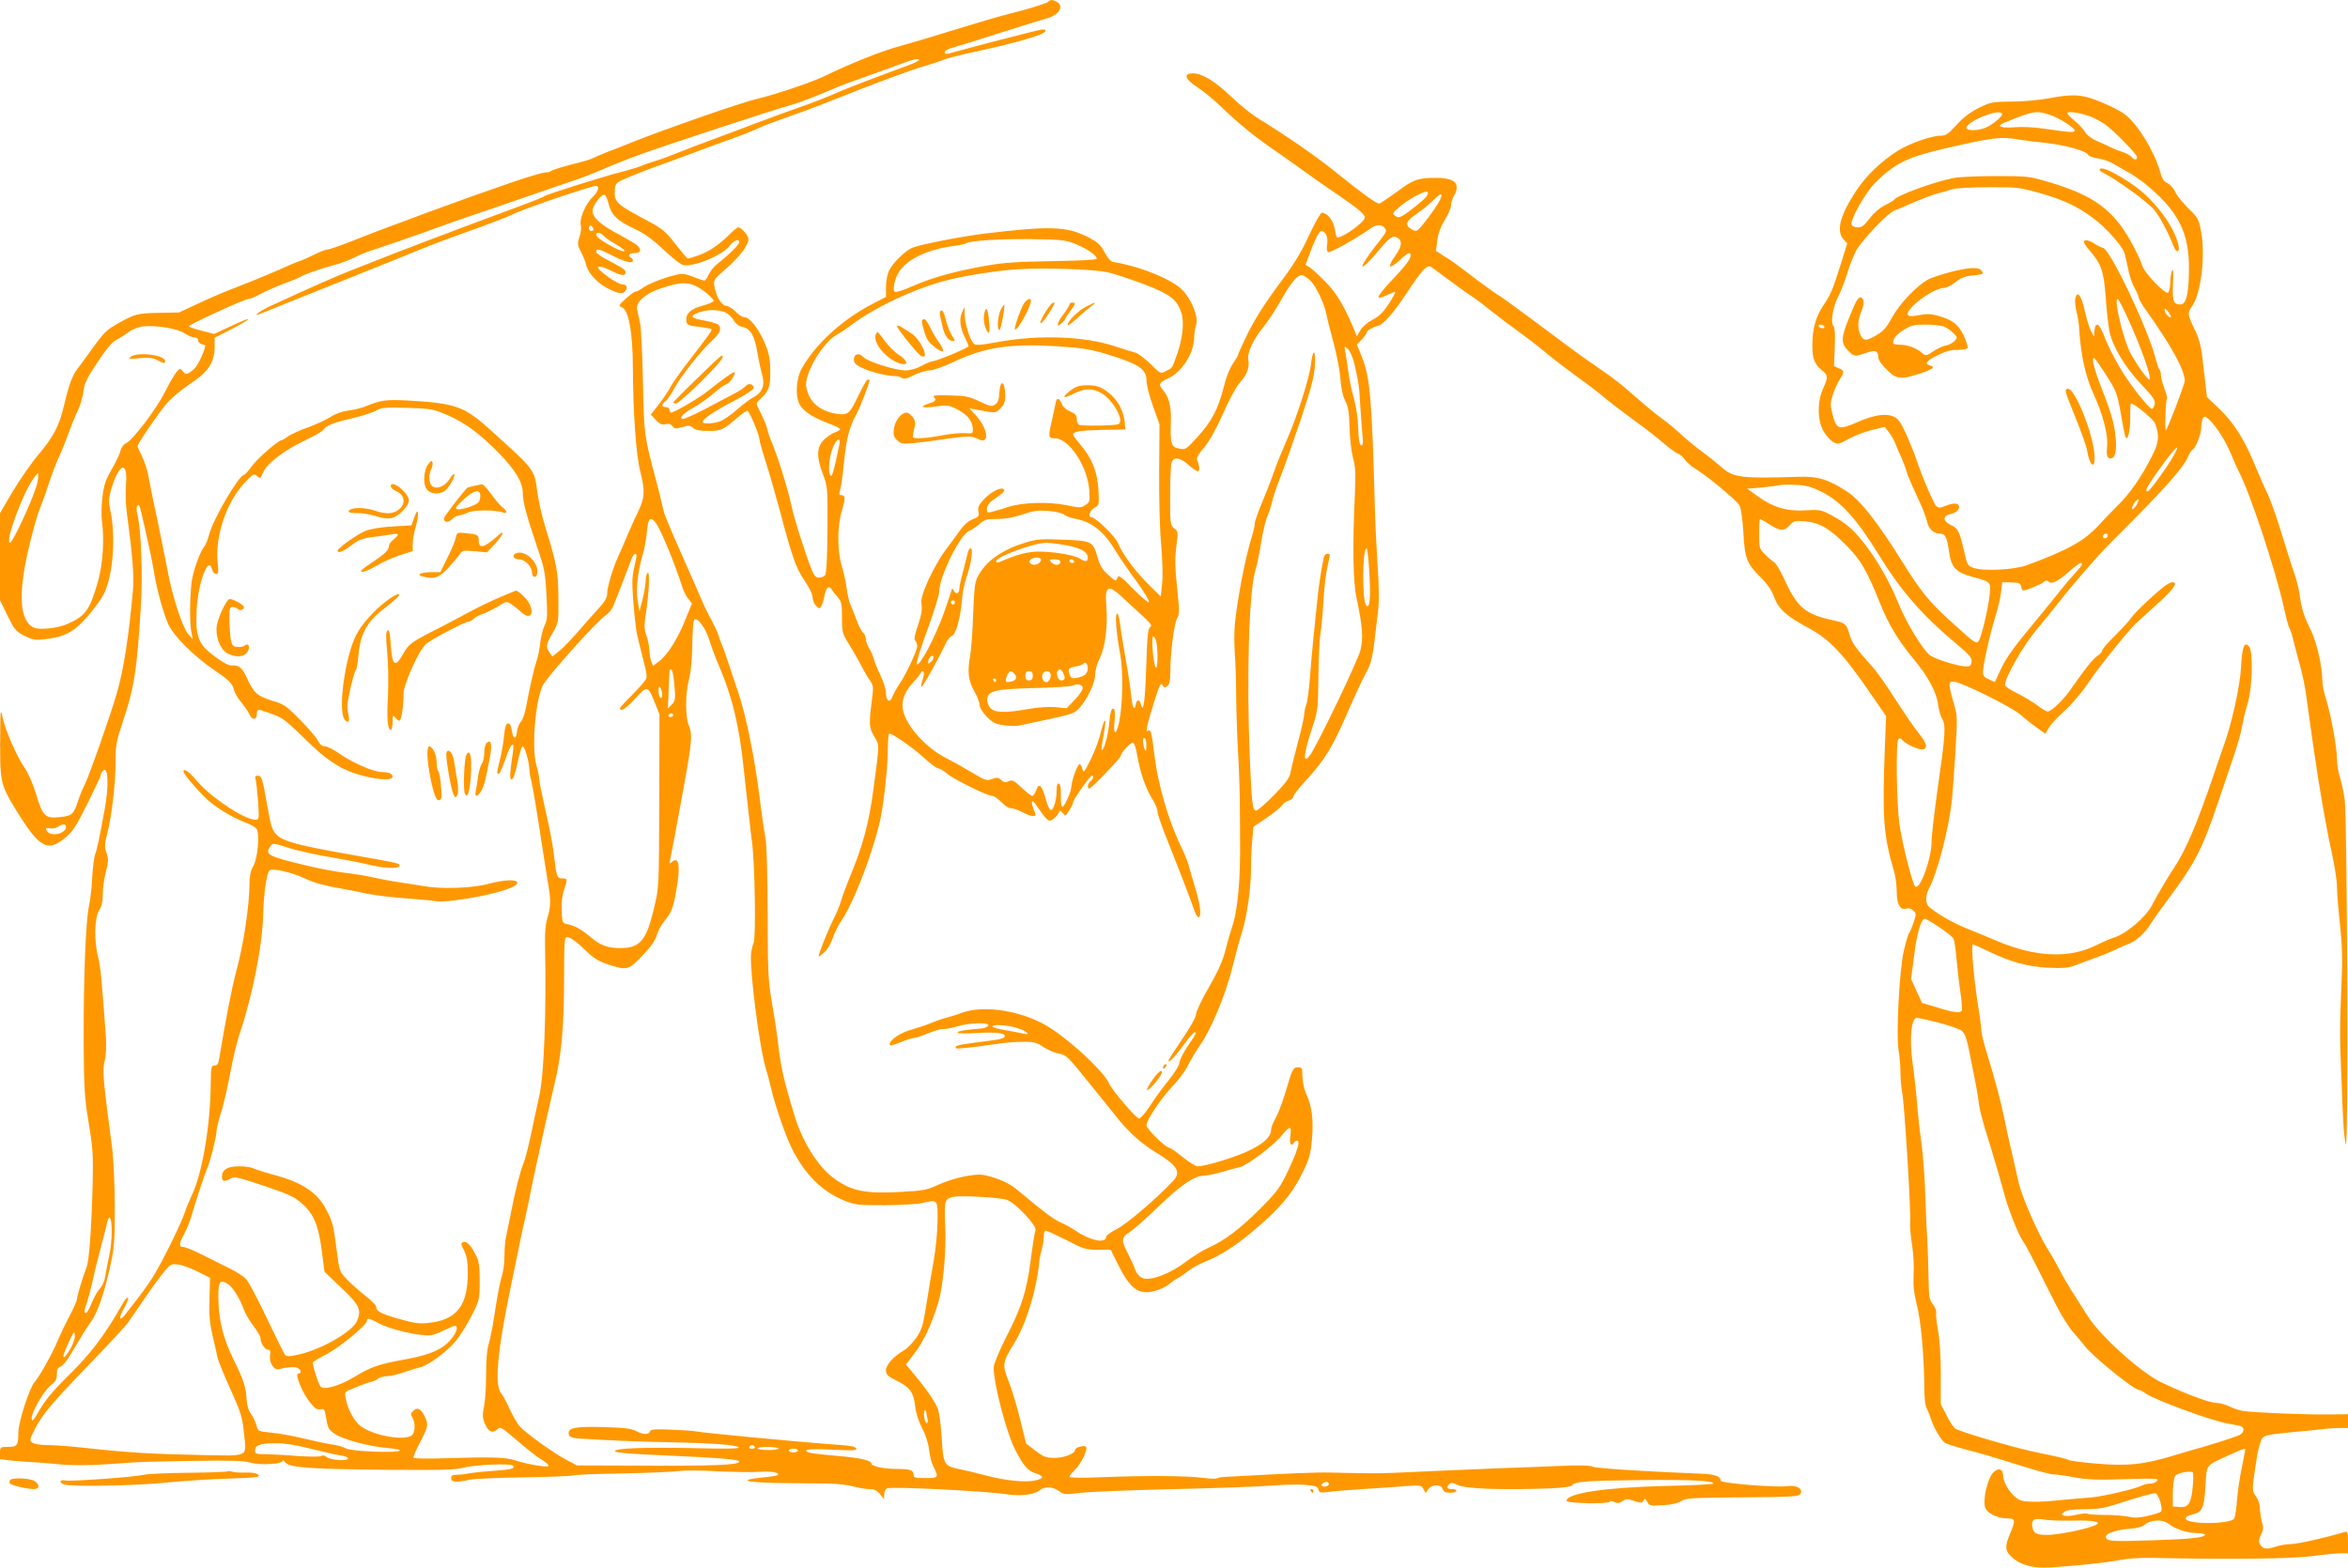 <?xml version="1.0" standalone="no"?>
<!DOCTYPE svg PUBLIC "-//W3C//DTD SVG 20010904//EN"
 "http://www.w3.org/TR/2001/REC-SVG-20010904/DTD/svg10.dtd">
<svg version="1.0" xmlns="http://www.w3.org/2000/svg"
 width="1280pt" height="855pt" viewBox="0 0 1280 855"
 preserveAspectRatio="xMidYMid meet">
<g transform="translate(0,855) scale(0.1,-0.1)"
fill="#ff9800" stroke="none">
<path d="M5714 8540 c-9 -9 -140 -49 -209 -64 -16 -4 -73 -20 -125 -35 -320
-98 -405 -123 -487 -146 -91 -25 -259 -92 -398 -160 -70 -34 -274 -102 -371
-125 -77 -17 -499 -164 -684 -238 -41 -17 -100 -40 -130 -51 -30 -12 -63 -26
-73 -31 -9 -6 -43 -17 -75 -25 -103 -26 -151 -41 -158 -48 -4 -4 -17 -7 -28
-7 -21 0 -141 -37 -296 -93 -47 -16 -128 -45 -180 -64 -52 -19 -138 -50 -190
-69 -52 -20 -135 -51 -185 -69 -49 -18 -142 -54 -205 -79 -63 -25 -123 -46
-133 -46 -10 0 -43 -13 -75 -29 -31 -15 -68 -32 -82 -36 -14 -4 -70 -28 -125
-53 -55 -24 -145 -61 -200 -82 -56 -21 -153 -61 -215 -91 l-115 -53 -110 -2
c-114 -2 -131 -6 -224 -59 -60 -34 -74 -47 -137 -135 -30 -41 -67 -92 -82
-112 -29 -37 -47 -88 -76 -210 -22 -97 -56 -162 -137 -258 -39 -46 -102 -137
-140 -201 l-69 -117 0 -238 0 -237 41 -84 c38 -77 45 -86 92 -110 44 -22 59
-25 108 -19 108 11 162 39 234 122 36 41 77 97 91 125 51 101 67 318 34 464
-9 41 -8 59 9 116 42 135 88 147 78 20 -3 -42 -2 -107 3 -146 32 -240 42 -356
35 -430 -22 -248 -50 -433 -88 -565 -34 -118 -153 -457 -176 -500 -10 -19 -26
-58 -35 -86 -25 -76 -33 -83 -102 -90 -78 -8 -91 4 -128 128 -15 50 -42 112
-59 137 -44 63 -106 203 -122 276 -13 58 -13 53 -14 -131 -1 -213 3 -234 79
-359 133 -218 177 -245 275 -164 42 35 60 63 122 187 40 81 73 152 73 158 0 6
6 17 14 23 26 22 30 -84 7 -210 -31 -170 -42 -221 -53 -249 -5 -14 -12 -68
-15 -120 -2 -52 -10 -124 -18 -160 -18 -86 -30 -399 -29 -745 2 -250 4 -297
27 -435 23 -139 26 -175 22 -340 -6 -234 -19 -418 -33 -450 -18 -45 -52 -156
-52 -172 0 -9 -17 -49 -39 -90 -21 -40 -51 -102 -66 -138 -31 -74 -99 -195
-126 -226 -28 -30 -89 -220 -89 -275 0 -71 -6 -79 -56 -79 -43 0 -44 -1 -44
-34 l0 -33 68 -8 c37 -4 98 -8 136 -10 37 -2 87 -6 110 -9 49 -7 164 -8 261
-1 39 2 104 7 145 10 41 3 193 7 338 9 201 3 273 1 308 -10 51 -15 174 -8 174
10 0 6 7 2 16 -9 21 -28 135 -36 569 -40 289 -2 359 0 404 12 57 16 254 24
267 11 15 -16 -8 -22 -111 -29 -58 -4 -120 -11 -137 -15 -18 -4 -45 -6 -60 -6
-21 0 -28 -4 -28 -19 0 -22 29 -25 99 -8 24 5 157 11 296 13 140 2 258 7 264
10 6 4 126 9 268 11 142 3 283 9 314 13 30 5 125 4 210 -1 85 -4 188 -6 229
-3 67 5 114 -4 99 -18 -3 -3 -41 -9 -84 -13 -138 -14 -92 -27 100 -30 99 -1
218 -2 265 -3 47 -1 107 -8 134 -16 27 -8 66 -14 85 -14 26 0 41 -7 58 -27
l22 -28 1 26 c0 16 7 30 17 33 29 11 542 -15 656 -33 69 -11 150 -1 175 23 25
22 74 20 105 -5 25 -19 32 -20 124 -9 54 6 285 15 513 20 228 5 465 14 525 19
61 5 141 7 179 4 57 -5 70 -9 74 -26 4 -17 11 -18 51 -13 25 4 111 11 191 16
80 5 184 12 231 16 83 6 88 5 99 -16 l12 -22 14 21 c20 28 70 29 79 1 5 -15
15 -20 41 -20 19 0 34 5 34 10 0 6 -11 10 -25 10 -27 0 -32 9 -14 27 9 9 20 8
43 -4 42 -22 244 -29 510 -19 65 3 112 9 116 16 13 21 75 26 367 29 281 3 403
-3 403 -19 0 -4 -118 -10 -262 -13 -330 -8 -538 -40 -538 -81 0 -14 227 -19
235 -5 4 5 14 5 26 -2 16 -8 26 -7 44 5 21 14 28 14 64 1 36 -12 42 -12 50 2
7 14 10 13 21 -7 11 -21 17 -22 85 -18 47 3 84 11 101 23 24 16 59 18 333 20
275 2 306 4 316 19 16 27 -20 49 -70 42 -64 -9 -365 16 -365 30 0 24 -31 35
-107 38 -309 12 -571 29 -590 38 -15 8 -76 9 -185 4 -90 -4 -219 -9 -288 -11
-108 -4 -386 -16 -625 -27 -73 -3 -164 -2 -330 2 -83 2 -204 -3 -585 -24 -14
-1 -29 -4 -35 -7 -5 -4 -39 -3 -75 2 -85 12 -320 13 -547 4 -115 -5 -183 -4
-183 2 0 5 12 20 26 34 34 31 75 112 65 128 -8 13 -61 -1 -61 -17 0 -19 -61
-42 -111 -42 -45 0 -59 5 -104 39 l-51 39 -33 133 c-18 74 -46 167 -63 208
-35 89 -33 103 28 201 67 108 123 287 139 445 2 22 9 56 15 75 5 19 10 50 10
67 0 18 5 33 10 33 6 0 56 -24 113 -52 94 -49 107 -53 172 -53 l70 0 35 -71
c71 -143 115 -177 204 -154 28 7 62 23 76 35 14 12 36 28 50 35 14 7 41 26 60
41 19 15 60 37 90 49 79 31 161 83 259 165 141 118 211 199 266 309 43 86 49
107 57 193 9 106 1 177 -32 250 -11 25 -20 67 -20 94 0 45 -2 49 -24 49 -27 0
-31 -9 -71 -145 -15 -49 -38 -109 -51 -132 -13 -23 -24 -49 -24 -58 0 -41 -31
-73 -108 -113 -70 -37 -247 -92 -294 -92 -10 0 -46 23 -80 50 -34 28 -66 50
-71 50 -21 0 -127 103 -127 124 0 29 80 148 145 216 29 30 65 78 79 107 14 28
45 80 69 115 62 88 141 282 177 429 17 68 39 151 50 184 27 82 50 241 50 350
0 50 3 121 7 158 l6 68 73 50 c40 27 78 58 83 68 6 10 22 22 36 25 14 4 25 13
25 21 0 8 31 48 68 88 106 115 150 188 238 395 26 59 64 141 85 182 41 78 39
71 70 335 8 65 7 138 -1 260 -6 94 -13 235 -15 315 -16 593 -26 713 -71 824
l-27 67 27 28 c14 15 26 32 26 37 0 11 30 29 67 39 24 7 81 71 137 155 101
154 124 178 149 164 6 -4 55 -40 107 -79 52 -39 109 -79 125 -89 17 -11 62
-45 100 -76 39 -31 101 -78 139 -105 38 -27 108 -80 155 -120 47 -39 127 -99
176 -135 50 -35 115 -85 145 -111 30 -25 98 -77 150 -115 52 -37 125 -93 162
-125 36 -31 75 -60 86 -63 11 -4 27 -18 36 -31 9 -14 35 -37 58 -51 78 -49
228 -175 242 -202 7 -15 16 -78 20 -146 7 -140 19 -170 93 -243 36 -35 60 -70
74 -107 25 -68 67 -106 189 -171 116 -62 191 -142 351 -377 l71 -103 -7 -175
c-14 -387 -8 -472 51 -674 8 -27 14 -77 14 -111 0 -67 21 -102 54 -89 10 4 25
-1 36 -11 17 -16 17 -19 3 -63 -9 -26 -20 -52 -25 -59 -6 -7 -19 -52 -30 -100
-24 -108 -42 -454 -28 -541 6 -31 10 -85 10 -118 0 -34 5 -86 10 -115 13 -67
49 -663 43 -704 -2 -16 2 -70 10 -120 8 -49 12 -124 9 -166 -3 -56 1 -98 17
-162 23 -88 40 -281 41 -447 0 -61 5 -105 14 -122 8 -14 19 -43 26 -65 14 -42
50 -102 71 -120 8 -6 61 -23 118 -38 57 -14 180 -50 273 -80 94 -30 184 -55
201 -55 17 0 69 -7 116 -16 69 -13 123 -15 275 -10 165 5 187 4 176 -9 -7 -8
-23 -15 -37 -15 -13 0 -32 -4 -42 -9 -35 -19 -218 -62 -286 -67 -38 -3 -110
-9 -160 -14 -122 -13 -202 -12 -228 2 -42 22 -86 89 -87 131 0 38 -26 46 -55
16 -30 -32 -57 -149 -43 -189 11 -33 67 -60 123 -60 43 0 44 -10 10 -90 -29
-69 -24 -94 27 -133 45 -35 112 -50 199 -44 143 9 315 27 379 41 36 7 110 12
165 11 404 -9 758 -6 875 9 68 9 141 16 162 16 l38 0 0 61 c0 53 -2 60 -17 55
-112 -33 -260 -66 -295 -66 -23 0 -62 -7 -85 -15 -47 -16 -69 -12 -84 16 -7
14 -5 27 7 51 13 25 14 38 5 68 -6 21 -11 54 -11 74 0 22 -9 49 -21 66 -24 31
-24 32 4 212 8 51 21 95 30 106 14 15 44 21 150 31 72 6 155 15 182 18 28 4
69 6 93 6 l42 0 0 37 0 38 -107 -1 c-119 -2 -407 10 -465 19 -20 3 -54 14 -75
25 -20 10 -53 19 -71 19 -37 0 -165 48 -298 111 -112 53 -337 255 -404 364
-19 31 -55 86 -78 123 -24 37 -58 94 -74 127 -17 33 -45 83 -63 110 -54 86
-142 286 -160 365 -9 41 -27 120 -40 175 -13 55 -29 127 -35 160 -18 91 -56
237 -95 360 -19 61 -34 121 -34 135 0 14 -5 57 -11 95 -28 163 -47 375 -35
375 4 0 42 -17 84 -37 122 -59 214 -84 326 -90 76 -4 110 -1 140 10 22 9 78
29 124 46 46 17 95 38 110 45 14 8 42 20 61 27 41 14 93 60 123 109 11 19 55
81 97 137 153 207 185 271 279 549 22 66 58 171 79 234 22 63 42 138 46 165 4
28 17 82 29 120 26 86 31 281 8 309 -26 31 -38 1 -44 -112 -6 -108 -52 -315
-99 -441 -11 -31 -31 -90 -45 -131 -94 -277 -155 -423 -223 -525 -35 -52 -92
-150 -118 -200 -34 -67 -144 -160 -212 -179 -14 -4 -58 -23 -98 -43 -146 -71
-328 -62 -536 26 -50 21 -126 53 -169 70 -68 27 -148 73 -199 114 -22 17 -23
62 -3 100 48 92 109 327 126 487 4 41 13 160 19 264 11 180 11 193 -9 260 -31
110 -31 121 1 119 42 -3 314 -138 362 -180 24 -21 64 -53 90 -71 l46 -33 20
34 c11 18 49 59 85 91 38 34 91 96 127 149 49 75 185 245 251 317 8 8 62 58
120 110 96 86 124 125 90 125 -7 0 -22 -7 -34 -15 -43 -29 -173 -151 -190
-178 -9 -15 -49 -58 -88 -97 -39 -38 -71 -75 -71 -82 0 -7 -11 -20 -25 -29
-25 -16 -64 -65 -143 -178 -43 -63 -108 -125 -129 -126 -7 0 -33 15 -57 34
-24 18 -74 48 -110 66 -36 17 -66 37 -66 45 0 41 103 221 177 307 26 31 83
100 125 154 63 82 218 259 259 299 6 6 77 78 159 160 174 177 255 272 275 319
8 19 20 38 26 42 19 11 49 87 49 124 0 19 5 42 10 50 7 12 13 11 35 -10 39
-37 89 -117 119 -190 15 -36 33 -76 40 -90 60 -112 201 -537 247 -745 12 -55
25 -105 30 -110 4 -6 14 -37 22 -70 8 -33 25 -96 37 -140 12 -44 26 -111 31
-150 5 -38 13 -97 18 -130 5 -33 16 -112 25 -175 33 -228 68 -427 97 -557 16
-73 29 -158 29 -188 0 -30 7 -121 16 -202 12 -113 15 -188 9 -318 -10 -250
-11 -290 -1 -520 10 -273 13 -311 24 -365 15 -66 8 1783 -6 1880 -6 41 -18 97
-27 124 -8 27 -15 70 -15 95 0 62 -34 251 -60 329 -11 35 -20 80 -20 100 0 80
-32 216 -65 281 -35 69 -49 113 -60 196 -4 27 -15 72 -25 100 -10 27 -41 126
-70 219 -28 93 -63 191 -76 218 -14 27 -45 99 -71 161 -57 140 -117 235 -199
312 l-63 60 -17 149 c-14 130 -21 159 -50 220 -40 82 -40 89 -14 126 48 67 73
272 50 404 -10 57 -18 77 -43 102 -61 61 -85 89 -101 122 -9 18 -28 38 -42 44
-18 8 -29 26 -40 67 -32 110 -122 256 -191 308 -20 15 -76 45 -126 65 -104 44
-153 48 -293 21 -49 -9 -139 -17 -199 -17 -104 -1 -114 -3 -177 -34 -46 -23
-84 -51 -121 -92 -46 -51 -59 -60 -89 -60 -48 0 -171 -43 -232 -82 -92 -58
-174 -137 -229 -221 -87 -133 -108 -218 -67 -262 l20 -22 -34 -110 c-43 -138
-57 -172 -94 -225 -43 -63 -62 -131 -62 -218 0 -80 11 -106 57 -143 28 -23 29
-36 2 -95 -33 -70 -32 -173 1 -232 14 -24 37 -51 53 -60 26 -14 30 -13 86 17
33 18 90 40 128 49 l68 16 22 -29 c12 -15 27 -41 34 -58 6 -16 21 -52 34 -80
12 -27 25 -62 29 -77 3 -15 28 -74 55 -130 27 -57 52 -120 56 -141 8 -41 36
-67 72 -67 27 0 37 -21 48 -97 11 -86 37 -114 125 -138 104 -28 103 -27 97
-94 -7 -76 -47 -243 -62 -259 -13 -14 -23 -7 -163 121 -107 98 -152 154 -250
311 -137 219 -227 334 -299 383 -101 67 -162 87 -268 83 -325 -10 -358 -5
-429 60 -23 20 -68 56 -101 80 -33 24 -85 67 -115 95 -30 28 -71 62 -90 75
-36 25 -99 77 -199 165 -32 28 -89 72 -127 98 -38 26 -83 58 -101 70 -17 12
-71 51 -119 87 -287 214 -341 253 -359 262 -10 6 -60 42 -110 79 -135 103
-137 104 -184 133 l-43 28 7 56 c5 38 18 75 41 112 19 31 34 67 34 80 1 14 7
36 15 50 39 68 8 100 -96 100 -101 0 -123 -8 -218 -79 -46 -33 -87 -61 -93
-61 -16 0 -95 57 -232 168 -114 92 -275 203 -436 302 -30 19 -91 68 -135 110
-90 86 -161 130 -211 130 -55 0 -45 -32 24 -76 31 -20 91 -69 132 -109 95 -91
179 -160 289 -235 47 -33 120 -84 161 -114 41 -30 122 -87 180 -126 117 -80
150 -108 150 -126 0 -27 -142 -126 -153 -106 -3 4 -8 26 -12 49 -7 42 -41 83
-69 83 -7 0 -39 -57 -71 -126 -45 -97 -84 -160 -167 -270 -70 -94 -126 -183
-163 -256 -30 -62 -55 -116 -55 -121 0 -5 -13 -27 -29 -50 -18 -26 -38 -77
-51 -132 -29 -115 -66 -186 -144 -270 -60 -66 -63 -68 -98 -61 -44 8 -49 25
-45 151 2 84 -11 132 -46 172 -23 26 -17 38 26 57 79 34 147 140 147 228 0 19
5 48 10 65 15 41 -20 133 -72 189 -55 60 -233 132 -382 156 -11 2 -30 24 -45
53 -23 43 -37 55 -94 84 -114 57 -203 60 -562 17 -120 -15 -342 -58 -389 -76
-37 -14 -105 -79 -127 -121 -12 -24 -19 -59 -19 -93 l0 -55 -77 -40 c-163 -85
-308 -218 -382 -350 -34 -61 -37 -165 -5 -208 25 -33 77 -65 157 -94 31 -12
57 -25 57 -29 0 -5 -14 -13 -31 -19 -17 -6 -44 -25 -60 -42 -38 -40 -38 -92
-3 -185 26 -68 26 -73 25 -304 -1 -150 -6 -239 -13 -247 -6 -7 -21 -13 -33
-13 -17 0 -27 10 -40 43 -37 92 -97 283 -114 365 -18 83 -78 274 -107 337 -7
17 -16 44 -20 60 -7 29 -14 47 -47 113 -17 33 -17 34 12 60 43 41 51 64 50
149 0 62 -6 93 -28 148 -33 79 -83 145 -112 145 -11 0 -32 13 -47 29 -15 16
-38 31 -52 33 -28 3 -57 52 -66 110 -5 31 -1 37 63 92 73 63 123 128 123 162
0 20 -38 64 -56 64 -5 0 -27 -18 -49 -40 -57 -57 -113 -94 -169 -113 -27 -10
-53 -17 -56 -17 -4 0 -34 36 -68 79 -59 76 -67 82 -187 146 -135 72 -149 86
-143 154 3 32 7 36 78 66 41 17 109 44 150 58 41 15 125 45 185 68 61 23 158
59 218 80 59 21 124 47 145 57 20 11 87 36 147 57 61 21 178 64 260 97 226 91
432 167 509 189 38 11 84 26 102 34 19 8 107 30 197 49 203 44 349 87 355 105
3 10 -3 12 -24 9 -30 -5 -392 -99 -476 -123 -41 -12 -48 -12 -48 0 0 8 18 19
43 25 23 6 139 42 257 80 118 38 232 73 254 79 68 18 100 68 57 91 -24 13 -34
13 -47 0z m-704 -318 c0 -4 -35 -20 -77 -35 -110 -40 -312 -117 -348 -133 -67
-30 -164 -68 -240 -94 -44 -15 -147 -53 -230 -84 -82 -32 -193 -73 -245 -92
-52 -19 -129 -49 -170 -65 -41 -17 -97 -38 -125 -46 -27 -8 -65 -21 -82 -29
-18 -7 -70 -23 -115 -34 -103 -27 -399 -120 -413 -131 -11 -8 -49 -23 -290
-112 -184 -68 -548 -206 -630 -240 -33 -13 -98 -39 -145 -57 -76 -30 -187 -79
-422 -187 -77 -36 -112 -68 -41 -37 21 9 218 88 438 176 220 88 414 166 430
173 39 17 168 65 320 119 66 24 138 52 160 63 59 29 310 117 453 158 33 9 29
-25 -7 -59 -39 -38 -73 -118 -65 -152 4 -14 1 -44 -7 -66 -12 -36 -11 -44 8
-82 12 -22 24 -52 27 -66 10 -47 63 -105 120 -133 63 -31 79 -33 96 -12 15 18
5 35 -21 35 -22 0 -129 75 -129 91 0 12 30 4 82 -22 45 -23 68 -24 68 -5 0 15
-8 21 -103 71 -32 16 -57 35 -57 42 0 20 18 16 91 -22 67 -34 109 -44 109 -26
0 6 -4 13 -10 16 -20 12 -9 25 20 25 34 0 40 18 13 43 -10 8 -54 34 -98 58
-98 51 -145 93 -145 129 0 30 51 97 67 87 6 -4 16 -27 22 -53 15 -58 46 -88
141 -132 54 -26 98 -57 157 -113 45 -43 93 -81 106 -84 55 -14 217 53 256 106
21 29 51 39 51 18 0 -13 -59 -71 -114 -113 -21 -16 -44 -44 -52 -62 -8 -19
-19 -34 -24 -34 -5 0 -33 9 -62 21 -45 17 -58 19 -98 9 -63 -15 -151 -50 -179
-72 -13 -10 -29 -18 -36 -18 -6 0 -30 -17 -53 -38 -41 -38 -41 -39 -20 -49 35
-15 57 -136 58 -318 1 -250 17 -487 40 -574 27 -107 25 -144 -9 -216 -16 -33
-44 -94 -61 -135 -17 -41 -40 -93 -50 -115 -28 -60 -60 -166 -60 -201 0 -23
-12 -44 -45 -80 -25 -27 -75 -83 -111 -125 -36 -42 -82 -90 -104 -108 l-39
-31 -15 22 c-22 31 -20 43 17 107 32 56 32 56 31 191 -1 142 -8 180 -73 393
-17 53 -35 136 -42 185 -16 125 -12 118 -272 352 -128 114 -181 132 -433 146
-122 6 -146 3 -234 -33 -20 -8 -61 -18 -92 -22 -35 -5 -72 -18 -95 -34 -21
-14 -75 -39 -120 -56 -46 -16 -96 -39 -112 -50 -16 -12 -32 -21 -35 -21 -18 0
-133 -100 -163 -142 -19 -26 -39 -48 -43 -48 -27 0 -170 -244 -190 -325 -7
-27 -19 -57 -27 -66 -23 -28 -64 -142 -69 -199 -10 -87 -10 -221 -1 -265 l8
-40 -25 28 c-30 33 -87 206 -110 334 -9 48 -34 171 -55 273 -22 102 -45 214
-51 249 -6 36 -22 86 -36 113 -13 26 -24 51 -24 55 0 14 110 175 158 232 25
29 83 78 129 108 98 65 133 117 133 202 l0 49 90 46 c121 63 124 76 4 20 l-97
-45 -69 18 c-37 9 -68 20 -68 24 0 9 304 149 325 149 10 0 41 13 69 29 28 15
85 40 126 55 41 15 79 31 85 35 15 12 122 49 188 66 31 8 81 27 110 41 28 15
79 35 112 45 33 10 143 48 245 84 199 72 210 76 400 140 69 24 190 65 270 93
80 27 165 57 190 65 25 8 83 31 130 51 47 21 137 57 200 80 121 45 766 257
835 274 35 9 162 58 250 97 17 7 57 23 90 34 33 11 121 43 195 70 137 51 160
57 160 43z m5904 -291 c8 -12 -49 -60 -91 -78 -41 -17 -103 -17 -103 0 1 35
177 106 194 78z m262 -8 c50 -16 134 -70 134 -85 0 -12 -28 -10 -149 8 -66 10
-133 14 -178 10 -77 -6 -104 6 -56 25 158 65 174 68 249 42z m230 -13 c25 -10
59 -30 75 -42 52 -40 169 -160 169 -174 0 -18 -14 -18 -30 0 -6 8 -28 20 -48
27 -20 6 -48 17 -62 24 -14 7 -48 23 -76 35 -31 13 -58 33 -68 51 -9 16 -35
43 -57 61 -21 17 -39 36 -39 41 0 14 84 0 136 -23z m-407 -120 c31 -5 99 -14
152 -19 107 -12 224 -44 232 -65 3 -7 27 -16 54 -20 26 -3 66 -17 88 -31 22
-13 58 -34 80 -46 22 -12 57 -36 79 -53 191 -153 253 -274 249 -487 -2 -126
-16 -179 -46 -179 -39 0 -45 16 -41 113 3 62 1 86 -5 72 -5 -11 -10 -41 -10
-67 -1 -26 -6 -50 -12 -54 -16 -10 -127 105 -140 146 -20 59 -75 162 -117 219
-87 115 -187 176 -385 236 -116 34 -121 35 -297 35 -98 0 -203 -5 -232 -11
-106 -21 -308 -95 -322 -118 -4 -5 -27 -19 -52 -31 -28 -14 -59 -41 -82 -71
-28 -38 -42 -49 -64 -49 -16 0 -31 6 -34 14 -10 25 75 176 129 230 106 105
177 140 378 186 265 61 306 66 398 50z m115 -291 c134 -38 209 -73 298 -139
65 -48 150 -143 168 -185 4 -11 13 -49 20 -85 6 -36 22 -85 36 -109 13 -24 24
-49 24 -56 0 -7 16 -34 35 -61 140 -196 215 -332 215 -390 0 -19 -91 -258
-103 -270 -3 -3 -4 33 -2 81 1 47 5 88 8 91 3 4 -3 28 -14 55 -10 28 -19 60
-19 73 0 12 -3 26 -7 30 -5 4 -13 29 -20 54 -39 161 -249 603 -289 611 -11 2
-31 12 -46 22 -28 20 -58 25 -58 9 0 -5 13 -24 28 -42 68 -78 80 -113 91 -258
5 -74 15 -159 21 -189 17 -81 85 -194 174 -288 66 -70 77 -87 72 -108 -4 -14
-10 -25 -15 -25 -11 0 -82 85 -137 166 -46 67 -98 166 -124 234 -26 67 -47 79
-52 28 l-3 -33 -16 30 c-9 17 -24 65 -33 107 -19 86 -41 117 -52 73 -4 -15 -1
-48 6 -74 7 -25 14 -71 15 -101 9 -139 34 -254 79 -351 49 -106 79 -222 73
-279 -5 -53 -1 -70 19 -70 27 0 36 49 25 136 -7 58 -26 123 -65 223 -51 129
-69 200 -48 187 5 -3 35 -46 66 -95 54 -85 58 -98 77 -203 10 -62 22 -120 25
-128 12 -33 27 26 27 102 -1 43 1 78 4 78 18 0 123 -87 131 -108 25 -67 22
-102 -15 -176 -58 -116 -121 -207 -192 -276 -36 -36 -81 -83 -100 -104 -77
-85 -167 -135 -391 -218 -67 -25 -237 -34 -290 -15 -33 11 -36 15 -53 92 -26
111 -32 123 -72 142 -42 20 -46 48 -8 58 34 8 53 23 53 40 0 22 -27 25 -70 8
-35 -14 -43 -14 -55 -2 -15 15 -82 172 -110 259 -10 30 -35 91 -55 136 -30 65
-43 83 -69 93 -42 18 -106 8 -191 -29 -100 -44 -116 -42 -135 22 -8 28 -15 61
-15 72 0 29 25 98 50 138 26 42 25 46 -6 60 l-26 12 4 103 c3 63 1 106 -6 113
-18 18 -6 101 23 159 16 31 41 95 55 143 15 47 38 103 52 124 46 67 168 193
199 205 16 6 65 26 107 45 43 19 101 41 130 49 29 7 67 18 83 24 17 5 104 10
194 10 155 1 170 -1 275 -30z m-3335 -17 c-12 -19 -100 -90 -134 -109 -18 -10
-26 -10 -40 1 -16 11 -14 16 26 49 47 41 137 89 150 81 5 -3 4 -13 -2 -22z
m43 -69 c-22 -32 -54 -74 -70 -93 -28 -33 -31 -34 -56 -21 -40 22 -32 46 27
85 28 19 70 53 92 76 55 56 58 29 7 -47z m-271 -109 c9 -11 5 -22 -17 -50 -72
-90 -114 -153 -106 -158 5 -3 38 29 73 71 75 90 92 102 117 87 28 -18 25 -47
-12 -99 -20 -27 -32 -53 -28 -57 5 -5 27 10 51 32 43 41 61 49 61 27 0 -20
-27 -56 -107 -140 -41 -43 -71 -82 -68 -87 4 -6 23 -1 47 11 22 11 42 19 44
16 2 -2 -14 -31 -36 -65 -30 -46 -53 -68 -88 -86 -27 -14 -55 -38 -66 -57
l-19 -33 -10 25 c-56 135 -101 212 -160 271 -34 35 -73 70 -86 79 l-24 15 33
88 c18 48 40 90 48 94 24 9 44 -28 37 -69 -4 -23 -2 -40 5 -44 10 -6 145 69
230 128 35 25 61 25 81 1z m-4317 1 c3 -9 0 -15 -9 -15 -8 0 -15 7 -15 15 0 8
4 15 9 15 5 0 11 -7 15 -15z m57 -41 c7 -9 37 -30 66 -46 71 -40 58 -54 -14
-16 -63 34 -93 56 -93 70 0 14 27 9 41 -8z m2578 -47 c64 -27 114 -63 109 -79
-2 -5 -111 -10 -243 -12 -189 -3 -266 -8 -360 -25 -169 -30 -295 -65 -399
-111 -51 -23 -94 -36 -99 -31 -13 13 2 77 27 113 45 67 160 120 296 137 30 3
61 10 68 15 23 14 184 24 362 22 164 -3 179 -4 239 -29z m171 -152 c41 -10
132 -40 202 -67 138 -53 175 -82 198 -154 17 -50 7 -142 -24 -228 -29 -79 -23
-71 -61 -90 -28 -15 -29 -15 -84 40 -30 30 -67 57 -81 61 -14 3 -65 19 -113
35 -163 54 -409 64 -630 24 -115 -20 -129 -21 -141 -7 -21 24 -46 106 -47 154
l-1 42 -14 -30 c-16 -35 -10 -83 17 -137 10 -20 19 -41 19 -46 0 -9 -176 -82
-197 -82 -7 0 -33 -11 -59 -25 -27 -15 -64 -25 -87 -25 -54 0 -208 48 -229 72
-24 26 -53 20 -53 -12 0 -20 10 -30 49 -48 46 -22 138 -44 181 -43 10 0 25 -5
32 -10 9 -8 27 -4 65 15 28 14 67 26 85 26 19 0 75 20 129 45 173 82 305 102
565 87 136 -9 181 -16 268 -42 178 -54 221 -82 221 -145 0 -24 16 -87 36 -141
l35 -98 -2 -255 c-1 -148 3 -317 11 -401 7 -85 10 -174 5 -214 l-7 -69 -65 64
c-75 74 -145 169 -168 227 -15 37 -123 142 -146 142 -20 0 -7 38 17 51 26 14
26 15 22 99 -6 99 -36 173 -99 246 -21 25 -39 49 -39 54 0 17 39 23 160 26
l125 2 -3 34 c-4 57 -32 115 -73 153 -48 43 -77 55 -132 54 -49 -1 -63 -6
-102 -37 -37 -30 -28 -36 19 -13 67 35 110 36 161 7 65 -38 128 -155 91 -169
-22 -9 -202 -11 -215 -3 -6 4 -11 18 -11 32 0 19 -8 28 -35 40 -20 8 -40 25
-45 38 -13 34 -29 41 -34 14 -2 -13 -12 -54 -20 -93 -23 -99 -22 -105 14 -105
77 0 178 -151 188 -281 4 -63 3 -68 -21 -83 -23 -16 -31 -16 -108 0 -94 19
-238 14 -312 -10 -23 -8 -59 -19 -79 -24 -36 -10 -38 -9 -38 13 0 14 10 31 25
42 68 48 76 56 67 65 -15 15 -77 -18 -113 -60 -24 -27 -30 -41 -25 -62 4 -24
1 -29 -32 -42 -25 -10 -49 -32 -72 -65 -19 -27 -56 -77 -81 -110 -25 -34 -65
-105 -89 -158 -34 -79 -41 -105 -36 -135 4 -26 -2 -58 -20 -110 -18 -51 -22
-76 -15 -83 6 -6 11 -19 11 -30 0 -25 -61 -155 -98 -209 -16 -24 -32 -53 -36
-65 -12 -38 -36 -28 -36 15 0 21 -13 63 -29 97 -16 33 -33 74 -37 90 -4 17
-16 44 -26 60 -10 17 -18 40 -18 51 0 12 -7 27 -15 34 -8 6 -24 37 -35 68 -12
32 -27 71 -35 87 -7 17 -16 57 -20 90 -4 33 -16 86 -26 119 -26 81 -25 220 1
304 20 65 19 82 -5 82 -11 0 -12 6 -5 28 5 15 14 79 20 142 12 130 31 206 66
266 19 32 74 174 74 191 0 2 -4 3 -10 3 -5 0 -26 -37 -48 -82 -48 -103 -59
-113 -117 -105 -96 14 -156 66 -170 148 -12 70 92 245 170 286 17 9 50 31 75
50 126 96 352 202 519 244 108 28 287 55 396 61 154 9 414 -1 485 -17z m1098
-40 c32 -27 81 -127 93 -190 4 -22 22 -92 39 -155 17 -63 34 -151 37 -195 4
-51 13 -94 26 -120 17 -32 22 -63 24 -150 2 -61 11 -134 19 -163 13 -43 15
-81 10 -200 -13 -276 -10 -475 9 -562 33 -156 38 -222 21 -287 -16 -61 -239
-526 -276 -573 -37 -48 -34 4 6 128 39 117 39 118 41 297 1 99 6 207 11 240 6
33 13 114 17 180 3 66 13 148 21 183 17 77 17 72 -1 72 -8 0 -17 -10 -19 -22
-18 -91 -28 -158 -37 -253 -6 -60 -15 -148 -20 -195 -5 -47 -13 -139 -18 -205
-5 -66 -14 -133 -20 -148 -6 -16 -11 -39 -11 -51 0 -13 -15 -82 -34 -152 -19
-71 -37 -146 -41 -166 -4 -28 -24 -56 -88 -122 -46 -47 -91 -86 -99 -86 -20 0
-24 36 -35 290 -18 448 -4 907 31 1021 8 25 22 93 31 150 9 57 24 122 34 144
10 22 21 57 25 76 3 19 24 82 47 140 22 57 72 199 111 314 55 165 71 227 76
289 6 96 -12 99 -22 4 -9 -73 -76 -283 -134 -414 -22 -50 -54 -129 -70 -175
-16 -46 -46 -122 -66 -169 -19 -47 -36 -94 -36 -106 0 -11 -6 -40 -14 -65 -35
-109 -78 -329 -94 -479 -4 -36 -4 -106 -1 -155 4 -50 8 -160 8 -245 1 -85 5
-227 11 -315 5 -88 9 -218 9 -290 1 -71 1 -143 1 -160 3 -235 -12 -402 -46
-498 -8 -23 -23 -77 -34 -120 -15 -58 -40 -114 -90 -201 -39 -67 -70 -133 -70
-147 0 -15 -30 -69 -75 -135 -41 -60 -75 -113 -75 -118 0 -16 41 27 87 92 25
34 49 62 54 62 14 0 13 -2 -36 -74 -25 -37 -45 -78 -45 -90 0 -13 -25 -54 -57
-94 -32 -39 -78 -102 -103 -141 -25 -38 -52 -70 -60 -70 -16 -1 -148 154 -165
193 -27 60 -189 214 -314 297 -143 95 -363 133 -491 85 -19 -8 -53 -18 -75
-24 -22 -5 -62 -19 -90 -31 -27 -11 -76 -27 -107 -36 -58 -15 -118 -56 -118
-80 0 -9 16 -6 58 11 31 13 65 24 75 24 10 0 45 12 78 26 34 14 71 24 83 23
11 -1 45 5 75 14 66 21 175 23 169 5 -3 -7 -18 -14 -34 -16 -95 -8 -134 -14
-134 -23 0 -5 43 -6 104 -2 110 6 160 0 153 -20 -2 -7 -26 -15 -53 -18 -27 -4
-84 -11 -127 -17 -76 -10 -96 -16 -85 -28 6 -5 98 5 233 25 33 5 92 10 130 10
61 1 75 -3 113 -28 23 -16 61 -32 82 -36 43 -7 49 -13 179 -175 33 -41 66 -82
73 -90 7 -9 31 -38 52 -65 74 -95 141 -156 221 -205 125 -76 147 -111 98 -162
-88 -94 -258 -239 -308 -262 -30 -15 -55 -33 -55 -40 0 -38 -85 -22 -160 29
-25 17 -65 39 -90 50 -39 18 -88 54 -230 173 -45 37 -81 55 -151 76 -50 14
-65 14 -136 2 -44 -8 -111 -29 -149 -47 -63 -29 -81 -32 -209 -39 -193 -10
-267 6 -362 77 -86 64 -170 200 -213 343 -59 196 -74 262 -90 405 -6 50 -21
146 -33 215 -19 112 -22 162 -22 475 -1 221 -5 374 -12 415 -7 36 -22 139 -33
230 -29 223 -72 433 -114 560 -70 211 -79 236 -91 265 -7 17 -16 41 -20 55 -4
14 -21 50 -37 80 -17 30 -43 84 -58 120 -15 36 -56 128 -90 205 -103 234 -110
252 -119 297 -5 23 -18 77 -29 118 -71 266 -71 268 -77 555 -3 149 -10 293
-15 320 -6 28 -13 62 -17 78 -8 39 46 87 128 114 91 30 126 34 171 22 37 -10
118 -72 118 -90 0 -5 -27 -17 -61 -26 -66 -18 -93 -45 -87 -85 3 -20 10 -24
67 -30 35 -4 66 -10 69 -13 6 -5 -7 -23 -129 -182 -42 -54 -84 -114 -94 -133
-9 -19 -37 -61 -62 -93 l-45 -58 27 -29 c22 -23 34 -28 53 -23 18 4 29 1 38
-11 11 -15 17 -16 53 -5 35 10 43 10 59 -4 13 -12 37 -17 83 -17 69 0 81 5
158 72 24 21 49 38 55 38 11 0 66 -132 66 -157 0 -7 15 -61 34 -120 19 -59 53
-178 76 -263 70 -264 89 -317 136 -386 26 -39 44 -75 44 -93 0 -15 9 -36 19
-45 18 -17 20 -17 29 1 6 10 13 35 17 56 9 44 25 58 39 32 6 -10 21 -29 34
-43 19 -22 22 -36 22 -110 0 -81 2 -87 39 -146 21 -34 51 -86 66 -116 15 -29
36 -66 48 -81 16 -23 19 -36 13 -81 -20 -158 -20 -173 9 -222 30 -52 31 -32
-4 -293 -23 -176 -57 -302 -121 -458 -23 -55 -47 -120 -54 -145 -7 -25 -27
-73 -45 -108 -29 -58 -83 -194 -78 -198 1 -1 15 9 30 22 16 13 36 48 47 79 10
30 32 74 49 98 61 89 158 336 204 522 22 84 47 308 47 410 0 47 4 85 8 85 18
0 134 -81 191 -134 34 -31 67 -56 76 -56 8 0 29 -13 47 -28 36 -31 220 -122
247 -122 10 0 32 -16 51 -35 19 -20 41 -34 50 -32 8 1 35 -7 59 -20 24 -13 52
-23 63 -23 17 0 17 2 3 37 -17 41 -11 59 10 28 43 -62 61 -85 73 -89 13 -6 45
21 55 45 5 11 9 10 21 -5 14 -17 16 -17 35 15 12 19 21 38 21 44 0 14 92 145
102 145 13 0 9 -16 -7 -30 -16 -13 -20 -40 -6 -40 11 0 171 167 171 179 0 15
51 71 65 71 8 0 17 -24 24 -67 16 -94 46 -181 81 -237 17 -26 30 -58 30 -71 0
-14 25 -87 56 -162 51 -128 118 -300 147 -383 7 -19 17 -34 22 -32 16 5 8 72
-20 162 -14 47 -30 101 -35 121 -5 20 -25 70 -45 110 -64 133 -122 330 -140
479 -18 145 -21 154 -37 144 -14 -9 -7 28 31 150 35 110 38 117 51 96 7 -11
11 -11 24 -1 12 10 16 31 16 77 0 103 21 267 37 292 13 21 13 40 2 145 -15
143 -15 180 -4 266 8 59 7 65 -14 80 -21 16 -22 24 -22 173 0 86 3 168 7 182
9 37 45 34 93 -9 21 -19 44 -35 51 -35 12 0 10 27 -4 61 -5 11 8 33 38 69 29
34 64 97 103 183 31 73 72 148 90 168 41 45 56 85 48 127 -7 39 27 112 85 182
21 26 64 91 95 146 53 94 86 133 112 134 6 0 25 -11 41 -25z m4453 -192 c79
-169 144 -353 126 -353 -13 0 -94 119 -114 168 -41 102 -78 272 -59 272 4 0
25 -39 47 -87z m244 -12 c-8 -8 -35 22 -35 38 0 12 5 10 20 -9 10 -14 17 -27
15 -29z m-7887 28 c17 -6 40 -25 50 -43 13 -22 30 -35 51 -39 42 -9 66 -50 80
-141 7 -40 18 -93 25 -117 18 -58 2 -100 -46 -125 -18 -9 -59 -40 -91 -68 -31
-28 -72 -56 -90 -63 -38 -14 -97 -16 -97 -4 0 16 72 64 175 117 55 28 101 58
103 67 4 21 -28 31 -42 13 -6 -9 -36 -28 -66 -44 -30 -16 -104 -54 -163 -86
-59 -31 -113 -54 -118 -50 -15 9 5 29 64 63 29 16 76 49 105 74 28 25 61 49
72 52 21 7 58 65 41 65 -9 0 -64 -40 -146 -105 -42 -34 -180 -115 -196 -115
-5 0 -9 7 -9 15 0 8 -9 15 -20 15 -25 0 -26 15 -2 32 10 7 33 41 51 75 35 64
147 206 205 258 41 36 52 67 32 84 -8 7 -45 18 -81 24 -71 12 -78 25 -24 44
43 15 97 16 137 2z m-2941 -117 c17 -12 41 -22 52 -22 13 0 21 -6 21 -16 0 -9
9 -18 20 -21 11 -3 20 -6 20 -7 -13 -52 -45 -116 -67 -133 -34 -27 -42 -28
-58 -6 -12 16 -15 16 -34 -7 -11 -14 -40 -63 -63 -110 -48 -94 -174 -260 -211
-277 -14 -7 -26 -23 -30 -40 -3 -16 -25 -62 -48 -102 -34 -60 -43 -86 -51
-154 -5 -45 -6 -100 -3 -123 15 -104 6 -240 -21 -335 -44 -154 -67 -187 -163
-230 -56 -26 -159 -36 -190 -20 -74 40 -83 181 -25 430 20 86 46 181 59 211
12 30 35 93 50 140 15 47 40 112 55 145 16 33 39 92 53 131 14 39 36 94 50
122 13 28 28 75 31 106 6 45 19 73 77 160 47 71 80 111 102 122 18 9 48 28 67
42 20 16 53 29 80 32 69 8 191 -12 227 -38z m8938 38 c3 -5 -1 -10 -9 -10 -8
0 -18 5 -21 10 -3 6 1 10 9 10 8 0 18 -4 21 -10z m-2562 -203 c20 -83 28 -131
31 -208 2 -35 7 -104 11 -153 7 -71 6 -88 -5 -84 -9 3 -14 30 -16 94 -1 54
-11 118 -24 164 -12 41 -25 104 -29 140 -5 36 -12 83 -16 105 -8 40 -8 40 13
22 11 -10 27 -46 35 -80z m-4945 -280 c95 -41 176 -100 281 -207 91 -94 131
-159 131 -219 0 -48 21 -125 82 -305 36 -106 41 -134 47 -250 6 -113 5 -136
-10 -166 -9 -19 -20 -62 -24 -95 -3 -33 -12 -78 -20 -100 -16 -48 -40 -156
-56 -245 -6 -36 -19 -74 -29 -85 -10 -11 -20 -36 -22 -55 -4 -46 -22 -41 -28
7 -3 25 -10 38 -20 38 -11 0 -17 -17 -22 -65 -3 -36 -13 -94 -22 -130 -19 -77
-19 -80 -7 -80 5 0 21 36 36 80 29 87 52 108 41 38 -16 -109 -19 -148 -8 -148
11 0 18 21 42 128 7 28 15 52 19 52 11 0 33 -73 36 -118 2 -23 5 -49 8 -56 6
-14 35 -186 62 -366 9 -58 22 -143 30 -190 19 -107 19 -143 -1 -205 -10 -33
-14 -82 -13 -145 8 -368 -5 -718 -32 -830 -10 -47 -31 -139 -44 -205 -14 -66
-32 -136 -40 -155 -18 -44 -48 -159 -69 -270 -9 -47 -21 -104 -26 -128 -6 -23
-10 -73 -10 -111 0 -38 -6 -86 -14 -108 -8 -22 -24 -105 -36 -184 -11 -79 -28
-164 -36 -188 -9 -29 -14 -87 -14 -165 0 -66 -5 -145 -11 -175 -10 -47 -9 -62
4 -94 19 -45 41 -55 67 -32 18 16 22 14 98 -51 44 -38 95 -79 113 -92 19 -13
43 -29 54 -37 11 -7 17 -16 14 -20 -9 -8 -118 11 -182 32 -53 17 -128 19 -385
11 -89 -3 -165 -2 -167 3 -3 4 12 43 35 84 45 86 47 98 24 144 -20 40 -40 49
-62 27 -14 -13 -14 -20 -4 -36 19 -31 15 -88 -7 -100 -51 -27 -210 4 -276 54
-34 26 -70 93 -80 148 -7 35 -5 38 21 49 16 6 43 17 59 24 17 7 42 16 57 19
15 3 33 12 40 19 7 6 29 12 48 13 19 0 62 10 95 22 33 11 71 23 85 26 44 9
149 87 196 145 25 31 64 94 87 140 41 82 42 87 42 185 0 77 -4 109 -18 136
-29 59 -53 84 -71 77 -15 -6 -15 -10 4 -46 15 -31 20 -60 20 -124 0 -178 -61
-255 -215 -271 -50 -6 -78 -1 -164 23 -100 29 -120 41 -121 68 0 6 -26 32 -57
56 -32 25 -77 65 -100 89 -42 43 -42 43 -58 163 -19 144 -19 144 -57 220 -47
92 -134 149 -287 189 -47 13 -96 28 -108 34 -12 7 -48 12 -79 12 -64 0 -94
-18 -94 -57 0 -26 14 -29 48 -9 21 11 42 6 180 -40 134 -45 164 -59 206 -95
67 -59 92 -119 110 -259 l15 -115 90 -86 c100 -94 113 -121 88 -181 -24 -58
-189 -154 -313 -183 -55 -13 -70 -13 -80 -3 -6 7 -51 98 -100 201 -49 104
-100 200 -114 214 -14 14 -50 37 -80 52 -30 15 -97 49 -148 74 -50 26 -101 47
-112 47 -26 0 -25 18 4 71 14 24 31 69 40 99 22 77 76 242 87 262 13 26 49
169 49 197 0 14 11 61 25 104 14 43 36 140 50 215 14 75 36 169 49 207 72 213
127 489 131 665 3 110 19 218 34 233 15 15 122 -10 193 -43 58 -27 94 -37 223
-60 28 -5 84 -16 125 -25 41 -8 140 -20 219 -25 79 -6 147 -13 152 -15 5 -3
48 -1 96 5 182 23 343 68 343 96 0 20 -69 18 -159 -6 -88 -24 -256 -29 -351
-12 -36 6 -96 16 -135 21 -38 6 -99 17 -135 25 -36 9 -105 20 -155 26 -49 6
-139 22 -200 37 -225 53 -244 63 -211 108 14 19 15 19 98 -8 45 -15 151 -38
233 -52 83 -14 175 -32 205 -40 74 -19 162 -24 167 -8 5 15 6 15 -267 63 -285
50 -367 72 -402 108 -24 24 -31 45 -52 164 -26 148 -29 158 -53 158 -11 0 -14
-6 -9 -22 3 -13 9 -67 13 -120 6 -96 6 -98 -16 -98 -58 0 -243 123 -316 210
-44 52 -75 74 -75 53 0 -11 54 -77 110 -134 55 -56 145 -112 230 -145 25 -9
51 -24 58 -33 20 -23 7 -166 -19 -207 -13 -22 -19 -50 -19 -95 -1 -123 -33
-334 -73 -479 -21 -76 -56 -256 -92 -472 -4 -29 -11 -38 -25 -38 -18 0 -20 -8
-21 -92 -2 -241 -48 -507 -107 -624 -10 -21 -25 -57 -32 -79 -19 -61 -133
-292 -180 -364 -23 -36 -62 -90 -86 -120 -24 -31 -52 -67 -63 -81 -31 -40 -35
-16 -6 34 15 25 25 51 23 58 -3 7 -16 -8 -30 -32 -93 -165 -171 -269 -288
-384 -102 -101 -135 -141 -184 -228 -15 -25 -20 -29 -23 -16 -7 27 65 154 103
183 27 21 34 33 34 61 0 27 5 37 19 41 11 3 38 35 59 72 68 114 76 128 108
173 37 52 75 163 107 313 21 96 23 136 23 320 -1 116 -7 255 -14 310 -51 384
-54 424 -42 477 8 32 11 83 7 137 -22 302 -29 382 -42 432 -23 86 -20 217 5
254 14 21 20 47 20 88 0 32 8 87 17 122 14 55 15 69 4 103 -12 35 -11 49 3
104 25 96 46 277 46 391 0 92 4 115 35 208 67 197 81 284 104 659 9 163 0 402
-19 479 -7 28 -7 48 -1 54 10 10 12 5 35 -98 35 -152 47 -212 56 -269 17 -98
49 -215 76 -277 32 -70 142 -179 263 -261 69 -46 89 -67 96 -99 4 -16 22 -48
42 -71 19 -24 39 -53 44 -65 12 -31 39 -30 39 2 0 31 3 31 84 1 57 -20 78 -37
177 -134 125 -124 206 -175 324 -204 88 -22 155 -23 155 -4 0 17 -21 26 -60
26 -42 0 -159 51 -226 98 -33 23 -70 42 -82 42 -16 0 -28 10 -40 33 -9 17 -53
69 -98 114 -73 74 -86 83 -150 102 -80 24 -102 44 -137 122 -25 57 -45 74 -84
70 -14 -2 -50 17 -92 49 -91 68 -106 106 -99 254 8 150 64 300 84 222 3 -14
13 -26 22 -26 12 0 14 10 9 60 -16 145 47 331 147 438 46 49 50 51 67 36 17
-15 19 -14 33 19 20 49 113 120 226 174 52 25 99 51 103 59 13 23 56 40 157
63 52 12 111 31 130 42 31 17 50 19 170 15 127 -4 140 -6 218 -39z m2138 -160
c-29 -141 -39 -176 -47 -172 -17 11 -10 105 12 156 21 48 43 59 35 16z m7264
-78 c-39 -65 -122 -178 -132 -179 -19 0 -3 29 74 136 85 117 114 139 58 43z
m-11635 -125 c-8 -57 -134 -334 -151 -334 -28 0 65 257 123 343 14 20 28 37
30 37 3 0 2 -21 -2 -46z m9722 -54 c109 -54 193 -147 318 -350 119 -193 232
-323 418 -479 74 -62 88 -78 85 -100 -3 -22 -8 -26 -33 -25 -45 2 -164 39
-194 61 -40 30 -135 187 -176 293 -44 109 -116 234 -187 323 -60 75 -95 104
-173 147 -57 30 -64 32 -145 27 -101 -6 -176 17 -261 79 l-54 39 80 7 c44 4
87 10 95 12 8 3 47 4 87 2 58 -2 86 -10 140 -36z m1719 -76 c-10 -14 -20 -23
-23 -20 -3 3 2 17 11 32 10 14 20 23 23 20 3 -3 -2 -17 -11 -32z m-5845 -50
c8 -8 36 -18 61 -23 91 -16 157 -70 221 -177 20 -33 70 -107 112 -163 41 -57
72 -108 68 -114 -3 -5 -41 26 -85 71 -71 73 -80 79 -87 60 -7 -20 -10 -19 -49
17 -32 28 -46 51 -58 94 -25 89 -30 92 -186 98 -121 5 -143 4 -209 -16 -121
-37 -209 -97 -253 -175 -22 -37 -24 -58 -31 -216 -3 -96 -11 -197 -16 -224
-16 -88 -11 -135 21 -193 17 -29 30 -63 30 -77 0 -14 16 -40 39 -64 34 -34 48
-41 95 -47 31 -4 68 -5 83 -1 282 59 292 62 318 86 45 42 95 142 95 189 0 25
10 62 25 91 30 58 45 181 36 288 -9 109 10 118 91 42 29 -28 78 -72 108 -100
45 -41 52 -52 40 -60 -12 -7 -16 -47 -21 -207 -6 -192 -16 -268 -29 -215 -6
29 -24 30 -28 2 -7 -43 -20 -17 -26 53 -4 39 -18 131 -31 202 -13 72 -26 156
-30 188 -4 32 -11 55 -16 51 -12 -7 -3 -109 18 -224 17 -95 14 -272 -7 -372
-16 -73 -33 -65 -24 12 4 36 2 60 -4 64 -13 8 -19 -11 -27 -94 -7 -61 -30
-138 -39 -129 -3 2 2 38 10 78 7 41 12 77 9 79 -5 6 -8 -1 -30 -83 -9 -33 -29
-85 -44 -116 -42 -85 -44 -87 -51 -61 -3 13 -9 24 -14 25 -11 2 -44 -87 -45
-120 -1 -29 -38 -113 -50 -113 -5 0 -9 28 -8 61 1 42 -2 63 -10 66 -9 3 -13
-9 -13 -40 0 -52 -18 -109 -33 -104 -6 2 -18 29 -26 60 -21 76 -37 91 -52 49
-6 -18 -16 -32 -21 -32 -6 0 -33 20 -59 45 -43 40 -52 44 -70 35 -17 -9 -25
-8 -40 6 -17 15 -25 16 -51 6 -29 -11 -37 -8 -112 37 -45 27 -106 61 -136 76
-125 63 -240 200 -240 287 0 45 20 86 61 130 13 13 29 33 35 44 18 30 27 9 14
-31 -7 -20 -10 -39 -7 -41 5 -5 93 153 133 238 9 20 25 38 34 41 20 5 47 101
54 197 3 36 14 91 25 123 26 75 38 157 22 157 -6 0 -13 -12 -16 -27 -3 -16
-15 -60 -25 -100 -11 -39 -20 -80 -20 -92 0 -27 -17 -35 -29 -14 -6 10 -11 16
-11 13 0 -3 -20 -64 -45 -134 -46 -128 -132 -293 -147 -278 -5 5 21 88 57 186
36 98 65 192 65 209 0 83 116 317 165 333 11 4 35 20 53 35 29 26 40 29 100
29 44 0 91 9 137 25 58 20 82 23 140 19 39 -4 77 -12 86 -20z m-2229 -41 c26
-30 105 -221 148 -355 6 -20 20 -48 32 -63 l20 -26 -37 -91 c-41 -103 -98
-192 -144 -226 l-31 -23 -10 26 c-6 15 -10 41 -10 59 0 19 -7 53 -15 77 -13
35 -14 57 -6 109 19 122 25 244 12 236 -6 -4 -11 -23 -11 -42 0 -19 -8 -65
-17 -102 l-17 -67 -10 59 c-10 65 1 163 29 256 9 30 19 85 22 123 6 70 17 82
45 50z m6075 -13 c58 -37 79 -38 110 -4 22 24 29 26 82 21 81 -7 134 -38 224
-129 81 -81 114 -138 186 -318 44 -110 98 -201 176 -295 86 -103 132 -188 141
-260 4 -28 13 -61 21 -74 22 -34 18 -89 -22 -367 -19 -134 -35 -270 -35 -302
0 -96 -65 -272 -90 -245 -16 17 -72 242 -86 343 -15 113 -19 437 -6 458 7 9
13 8 26 -7 22 -24 100 -56 115 -46 20 12 12 35 -31 89 -24 30 -80 112 -125
182 -45 71 -101 151 -125 177 -93 104 -111 129 -125 176 -17 60 -23 64 -96 80
-147 32 -191 70 -262 227 -20 44 -44 83 -53 88 -9 5 -32 24 -49 42 -32 31 -33
35 -33 113 0 45 2 81 5 81 2 0 26 -13 52 -30z m1843 -58 c0 -13 -12 -22 -22
-16 -10 6 -1 24 13 24 5 0 9 -4 9 -8z m-5669 -57 c77 -16 109 -36 109 -67 0
-22 -13 -23 -43 -4 -31 19 -140 38 -222 38 -64 0 -118 -14 -217 -57 -11 -4
-18 -3 -18 4 0 25 204 100 272 101 26 0 79 -7 119 -15z m1644 -150 c8 -139 2
-196 -17 -177 -23 23 -22 312 2 312 4 0 11 -61 15 -135z m-3995 93 c-1 -7 -7
-38 -14 -69 -10 -42 -11 -82 -5 -160 13 -156 16 -178 33 -246 50 -199 48 -182
27 -211 -11 -15 -45 -52 -75 -82 -31 -30 -56 -58 -56 -62 0 -23 35 -1 84 54
65 71 68 71 107 -27 l24 -60 -1 -435 c-2 -541 0 -502 -34 -644 -38 -155 -74
-196 -177 -196 -70 0 -108 14 -161 58 -55 46 -86 63 -127 72 -29 6 -30 7 -33
74 -2 43 3 86 13 114 20 59 19 62 -9 62 -30 0 -32 8 -46 125 -5 50 -26 158
-45 240 -19 83 -35 161 -35 173 0 13 -7 49 -16 80 -27 91 -6 351 35 434 23 48
296 352 341 381 15 10 35 32 42 50 13 29 77 194 101 260 10 27 27 37 27 15z
m2203 -15 c10 -10 -13 -33 -34 -33 -24 0 -35 20 -18 31 17 10 43 12 52 2z
m107 -18 c0 -8 -8 -15 -19 -15 -10 0 -24 7 -31 15 -11 13 -8 15 19 15 21 0 31
-5 31 -15z m75 5 c3 -5 -1 -10 -9 -10 -9 0 -16 5 -16 10 0 6 4 10 9 10 6 0 13
-4 16 -10z m5495 -17 c0 -5 -17 -26 -37 -48 -21 -22 -56 -63 -78 -91 -22 -29
-76 -95 -120 -148 -142 -171 -177 -220 -209 -288 l-31 -67 -32 14 c-25 11 -33
20 -33 40 0 38 38 208 66 297 14 43 28 103 32 135 l7 58 50 -1 c43 -1 50 -4
53 -23 2 -11 7 -21 12 -21 17 0 95 33 111 46 11 10 18 11 26 3 17 -17 48 -2
110 52 54 47 73 58 73 42z m-6146 -214 c-3 -5 -10 -7 -15 -3 -5 3 -7 10 -3 15
3 5 10 7 15 3 5 -3 7 -10 3 -15z m-1337 -199 c9 -30 31 -91 50 -135 75 -174
113 -331 138 -573 9 -81 20 -186 26 -235 5 -48 13 -118 18 -155 16 -109 23
-530 9 -555 -6 -12 -12 -40 -14 -62 -6 -103 48 -521 82 -625 8 -25 21 -75 29
-110 19 -85 79 -258 112 -323 71 -142 164 -234 284 -283 60 -25 74 -26 225
-26 89 1 182 6 207 13 79 19 80 18 78 -101 -1 -58 -10 -154 -21 -215 -11 -60
-29 -168 -40 -239 -18 -115 -24 -135 -55 -181 -20 -28 -50 -59 -68 -69 -56
-33 -97 -78 -97 -108 0 -24 8 -32 60 -58 72 -36 90 -62 99 -139 4 -36 19 -83
38 -119 19 -35 34 -83 38 -118 4 -32 13 -70 20 -84 34 -68 33 -70 -39 -70 -58
0 -66 2 -66 19 0 25 -19 31 -99 31 -67 0 -131 15 -131 30 0 16 -60 30 -175 40
-149 13 -187 19 -179 32 4 6 55 7 141 3 113 -6 135 -5 131 6 -3 10 -31 16 -94
20 -200 14 -737 65 -784 74 -14 3 -74 7 -133 9 -88 4 -109 2 -114 -10 -7 -19
-37 -18 -76 3 -25 13 -65 18 -178 21 -149 4 -189 -3 -189 -33 0 -20 16 -27 63
-30 171 -10 329 -17 492 -20 228 -4 363 -14 372 -28 4 -7 -74 -8 -235 -4 -278
6 -445 0 -439 -17 2 -7 92 -15 263 -22 297 -13 414 -22 414 -34 0 -19 -143
-25 -585 -22 l-300 1 -60 32 c-64 33 -216 142 -252 181 -12 13 -36 55 -54 93
-17 39 -38 77 -46 86 -40 46 -22 236 62 634 8 39 22 106 31 150 8 44 24 116
34 160 10 44 21 96 25 115 9 52 53 256 91 425 19 83 43 188 54 235 32 138 45
301 45 543 0 196 2 227 15 227 20 0 55 -26 111 -81 33 -32 63 -51 110 -67 105
-35 117 -33 192 48 45 47 70 83 78 112 7 24 26 58 42 77 36 42 46 67 63 161
25 139 16 196 -25 158 -11 -11 -12 -7 -6 22 12 58 42 220 79 425 37 204 41
253 22 297 -21 49 -21 174 1 258 10 40 16 110 17 185 1 66 5 126 10 134 14 22
63 -43 83 -109z m2437 -11 c10 -50 7 -157 -4 -138 -14 23 -25 169 -13 169 6 0
13 -14 17 -31z m-1228 -107 c-14 -14 -16 -14 -16 -1 0 20 23 44 29 28 2 -6 -4
-18 -13 -27z m854 -36 c0 -29 -17 -44 -58 -52 -27 -6 -33 -3 -41 17 -11 31 -7
37 34 45 20 3 38 10 41 15 9 15 24 -1 24 -25z m-2256 -68 c10 -98 9 -109 -13
-131 l-20 -21 4 100 c2 54 4 102 5 107 0 4 4 7 9 7 5 0 12 -28 15 -62z m2124
38 c11 -25 7 -36 -14 -36 -15 0 -28 35 -19 50 10 16 21 12 33 -14z m-270 2
c19 -19 14 -37 -13 -44 -33 -8 -38 -3 -26 30 12 29 21 32 39 14z m102 -13 c0
-18 -5 -25 -20 -25 -15 0 -20 7 -20 25 0 18 5 25 20 25 15 0 20 -7 20 -25z
m95 15 c10 -16 -5 -50 -21 -50 -17 0 -28 24 -20 45 6 17 32 20 41 5z m-295
-40 c0 -5 -2 -10 -4 -10 -3 0 -8 5 -11 10 -3 6 -1 10 4 10 6 0 11 -4 11 -10z
m472 -45 c-2 -11 -22 -40 -45 -63 l-42 -44 -62 6 c-37 3 -97 -1 -145 -10 -129
-23 -188 -21 -211 7 -10 12 -17 34 -15 48 5 44 41 53 252 59 105 2 200 8 211
13 34 14 60 6 57 -16z m-2292 -33 c0 -13 -4 -20 -10 -17 -5 3 -10 21 -10 38 0
24 3 28 10 17 5 -8 10 -25 10 -38z m60 -112 c0 -5 -7 -10 -16 -10 -8 0 -12 5
-9 10 3 6 10 10 16 10 5 0 9 -4 9 -10z m2579 -168 c0 -30 -2 -33 -9 -17 -12
28 -12 67 0 60 6 -3 10 -23 9 -43z m-5889 -442 c0 -33 -73 -53 -98 -28 -19 19
-14 26 12 21 14 -3 35 2 47 11 22 15 39 13 39 -4z m10212 -546 c37 -25 72 -53
77 -62 5 -10 12 -56 16 -102 4 -47 13 -129 21 -183 8 -54 12 -103 9 -108 -10
-15 -44 -11 -133 17 l-84 25 -30 65 -30 65 16 123 c15 125 39 206 59 206 6 0
42 -21 79 -46z m-6 -520 c57 -15 115 -35 127 -44 17 -13 27 -40 39 -97 26
-125 49 -245 53 -280 6 -54 15 -92 67 -258 27 -88 58 -195 69 -237 22 -90 80
-237 107 -276 18 -25 40 -68 178 -343 29 -58 73 -128 97 -155 23 -27 52 -60
62 -74 46 -59 269 -240 297 -240 5 0 22 -8 36 -19 53 -37 368 -152 452 -165
25 -4 53 -10 63 -12 27 -8 21 -40 -10 -52 -54 -20 -159 -53 -198 -64 -22 -5
-91 -26 -152 -44 -162 -50 -255 -60 -426 -45 -77 6 -146 16 -151 20 -6 5 -73
21 -149 36 -116 22 -415 108 -467 134 -8 4 -30 36 -47 71 l-33 63 0 163 c0
102 -6 191 -15 240 -8 43 -13 86 -10 95 3 9 -5 29 -17 45 -21 26 -23 40 -25
154 -1 69 -4 154 -6 190 -3 36 -8 146 -11 245 -3 99 -13 230 -21 290 -9 61
-20 162 -25 225 -5 63 -16 161 -24 217 -18 132 -7 243 25 243 5 0 57 -12 115
-26z m-5017 -31 c49 -15 74 -41 29 -29 -13 3 -56 11 -95 18 -40 6 -73 16 -73
20 0 14 86 9 139 -9z m1485 -588 c-6 -43 5 -61 21 -35 3 6 11 10 17 10 18 0 0
-59 -51 -166 -44 -93 -60 -113 -153 -207 -108 -108 -194 -173 -282 -212 -29
-13 -84 -47 -122 -76 -85 -65 -194 -106 -236 -88 -15 6 -31 24 -38 42 -6 18
-24 58 -40 89 -39 75 -38 91 8 119 20 13 92 76 159 141 124 120 196 168 254
168 15 0 55 9 90 19 35 11 78 22 96 26 40 8 187 119 231 174 43 54 55 53 46
-4z m-1542 -349 c49 -20 162 -142 153 -164 -4 -9 -16 -82 -26 -162 -23 -174
-48 -254 -136 -426 -36 -71 -66 -143 -66 -160 -1 -88 71 -363 119 -453 46 -88
67 -111 112 -126 46 -16 44 -27 -5 -38 -53 -12 -162 -1 -268 27 -49 13 -115
29 -146 35 -82 17 -87 26 -95 166 -4 66 -13 137 -20 159 -15 41 -61 109 -132
193 l-43 52 49 65 c47 60 94 163 128 276 26 88 43 279 37 415 -6 138 -4 146
42 158 39 10 265 -3 297 -17z m-4883 -172 c0 -41 -6 -101 -14 -132 -7 -31 -16
-78 -20 -105 -4 -29 -15 -57 -30 -73 -12 -13 -33 -49 -45 -79 -12 -30 -26 -55
-31 -55 -12 0 -11 13 5 57 7 21 21 74 31 118 9 44 30 127 45 185 16 58 31 117
34 133 12 52 25 27 25 -49z m471 -219 l65 -33 -3 -113 c-3 -89 1 -133 16 -199
11 -47 24 -101 27 -120 4 -19 36 -98 71 -175 56 -124 65 -152 73 -232 15 -145
40 -132 -247 -127 -254 5 -386 13 -622 39 -74 8 -165 15 -201 15 -36 0 -73 6
-82 13 -17 11 -16 16 12 72 43 85 94 145 360 420 69 72 139 148 154 170 15 22
59 85 96 140 38 55 84 117 101 137 30 35 35 37 74 32 22 -3 70 -21 106 -39z
m167 -70 c24 -17 65 -85 82 -135 6 -19 29 -59 51 -88 22 -29 40 -59 40 -67 0
-27 23 -65 40 -65 13 0 16 -7 12 -30 -6 -42 22 -84 51 -76 42 13 92 14 104 4
17 -14 16 -28 -1 -28 -21 0 23 -109 66 -160 25 -31 38 -39 55 -35 19 4 23 0
28 -32 12 -72 15 -78 50 -102 45 -30 179 -67 279 -76 126 -12 87 -26 -58 -21
-89 3 -145 10 -163 19 -15 8 -50 18 -78 21 -27 4 -97 19 -155 33 -58 14 -136
28 -174 31 -69 7 -70 7 -78 41 -5 18 -19 46 -30 62 -13 17 -22 46 -23 71 -4
74 -15 110 -71 223 -59 119 -83 221 -84 346 0 83 11 96 57 64z m814 -209 c65
-36 228 -74 288 -67 13 1 46 13 72 27 27 13 53 24 59 24 20 0 10 -36 -21 -73
-44 -54 -112 -84 -241 -108 -158 -29 -195 -42 -287 -98 -77 -47 -164 -72 -183
-53 -12 12 -47 125 -42 134 3 4 36 24 74 43 73 39 220 160 220 182 0 18 11 16
61 -11z m-1676 -139 c-15 -26 -31 -47 -36 -47 -9 0 1 29 37 104 17 36 19 37
22 15 2 -14 -9 -46 -23 -72z m4665 -349 c0 -7 3 -23 6 -35 4 -13 2 -23 -4 -23
-5 0 -12 16 -14 35 -2 19 0 35 4 35 4 0 8 -6 8 -12z m-3360 -197 c63 -16 137
-33 163 -37 29 -4 46 -11 44 -18 -5 -15 -98 -8 -117 9 -9 9 -21 10 -30 5 -8
-4 -62 -4 -120 0 -58 5 -135 9 -172 10 -61 0 -68 2 -68 20 0 29 28 39 110 40
51 0 112 -9 190 -29z m2425 9 c3 -5 -3 -10 -15 -10 -12 0 -18 5 -15 10 3 6 10
10 15 10 5 0 12 -4 15 -10z m129 -8 c3 -5 -22 -9 -54 -9 -33 0 -60 4 -60 9 0
4 24 8 54 8 30 0 57 -4 60 -8z m106 -12 c0 -5 -11 -10 -25 -10 -14 0 -25 5
-25 10 0 6 11 10 25 10 14 0 25 -4 25 -10z m7890 5 c0 -3 -9 -47 -19 -98 -11
-50 -22 -130 -26 -176 -3 -46 -10 -91 -15 -101 -18 -33 -265 -34 -265 0 0 8
14 17 35 21 56 12 66 34 73 155 8 123 -2 109 122 166 81 37 95 42 95 33z
m-286 -198 c-8 -95 -24 -119 -72 -115 l-37 3 0 77 c1 46 6 82 14 91 12 15 75
27 94 19 4 -2 5 -36 1 -75z m-4710 14 c7 -11 -22 -23 -36 -15 -6 4 -5 10 3 15
18 11 26 11 33 0z m4533 -101 c7 -24 9 -48 4 -53 -4 -4 -37 -15 -72 -23 -48
-11 -74 -12 -104 -5 -22 5 -80 10 -128 10 -48 0 -92 3 -98 7 -5 3 -32 0 -60
-6 -27 -7 -57 -9 -67 -5 -16 6 -16 7 2 21 14 10 47 14 109 14 68 0 108 6 166
25 141 45 206 63 221 62 8 -1 20 -22 27 -47z m-479 -102 c124 3 169 -8 117
-28 -56 -22 -200 -50 -256 -50 -58 0 -74 9 -80 45 -6 38 9 48 60 39 25 -5 97
-7 159 -6z m525 -18 c36 -29 102 -50 153 -50 24 0 44 -4 44 -9 0 -15 -79 -24
-275 -30 -238 -8 -265 -6 -265 19 0 20 64 40 146 45 25 2 53 10 62 18 35 31
100 34 135 7z"/>
<path d="M11450 7630 c-9 -6 -4 -13 21 -25 75 -39 239 -158 272 -199 32 -38
75 -120 106 -198 15 -39 35 -36 27 3 -20 101 -132 251 -245 329 -87 60 -165
100 -181 90z"/>
<path d="M10630 7066 c-47 -13 -100 -30 -117 -39 -61 -32 -157 -132 -198 -207
-32 -59 -49 -77 -89 -100 -54 -31 -68 -30 -85 6 -15 34 -14 78 4 121 18 42 19
69 4 79 -17 10 -28 -8 -70 -112 -44 -109 -44 -136 -2 -178 30 -31 35 -31 97
-10 52 18 65 12 66 -29 0 -10 20 -38 45 -62 52 -53 77 -56 176 -24 77 26 92
37 61 46 -34 9 -22 25 43 57 42 21 72 29 107 28 26 0 50 4 54 10 4 6 -6 36
-21 68 -30 63 -62 87 -147 110 -34 9 -59 9 -94 2 -78 -17 -85 3 -24 61 49 45
124 87 157 87 13 0 42 14 64 32 30 24 51 32 94 36 57 5 64 9 43 30 -17 17 -71
13 -168 -12z m-34 -296 c15 -6 39 -22 52 -36 24 -23 24 -25 8 -43 -9 -10 -31
-22 -49 -25 -17 -4 -49 -18 -69 -33 -35 -23 -40 -24 -56 -11 -32 29 -81 48
-122 48 -22 0 -40 4 -40 9 0 25 17 46 58 72 40 25 56 29 118 29 40 0 85 -5
100 -10z"/>
<path d="M11263 6408 c3 -13 28 -79 56 -147 28 -68 53 -140 57 -160 16 -99 50
-118 41 -22 -11 119 -106 351 -143 351 -12 0 -15 -6 -11 -22z"/>
<path d="M5586 6901 c-16 -18 -60 -140 -53 -147 12 -12 87 123 87 157 0 15
-16 10 -34 -10z"/>
<path d="M5700 6850 c-17 -27 -30 -55 -28 -62 2 -6 20 13 39 43 42 66 43 69
31 69 -6 0 -24 -22 -42 -50z"/>
<path d="M5830 6889 c0 -5 -16 -31 -35 -56 -36 -47 -39 -77 -5 -43 11 11 20
23 20 26 0 3 11 20 25 38 29 38 31 46 10 46 -8 0 -15 -5 -15 -11z"/>
<path d="M5923 6879 c-43 -21 -103 -80 -103 -101 0 -6 21 9 48 33 26 25 61 54
77 66 38 28 31 29 -22 2z"/>
<path d="M5456 6861 c-17 -31 -22 -111 -8 -111 8 0 33 131 26 138 -1 2 -10
-10 -18 -27z"/>
<path d="M5365 6836 c-7 -35 7 -90 25 -101 10 -6 0 117 -11 129 -4 5 -11 -8
-14 -28z"/>
<path d="M5127 6854 c-7 -7 -4 -22 14 -96 10 -41 32 -68 55 -68 12 0 11 5 -5
28 -11 16 -25 51 -32 78 -13 52 -21 68 -32 58z"/>
<path d="M5027 6804 c-6 -6 14 -80 29 -106 15 -26 73 -70 84 -63 5 3 -3 23
-20 46 -16 22 -39 61 -50 85 -21 42 -30 51 -43 38z"/>
<path d="M4890 6772 c0 -14 117 -159 134 -165 46 -18 -4 91 -57 126 -15 9 -38
24 -52 33 -14 9 -25 12 -25 6z"/>
<path d="M4774 6725 c-18 -46 66 -142 139 -159 42 -10 34 19 -13 49 -22 14
-56 48 -76 75 -20 28 -38 50 -40 50 -3 0 -7 -7 -10 -15z"/>
<path d="M5448 6409 c-2 -39 -8 -55 -23 -65 -18 -12 -29 -10 -85 17 -57 27
-77 31 -163 33 -68 2 -95 0 -87 -8 17 -17 12 -24 -25 -36 -57 -19 -40 -27 34
-17 64 9 74 8 117 -14 55 -28 84 -62 87 -104 2 -30 1 -30 -43 -27 -25 2 -81
-4 -125 -12 -80 -16 -147 -20 -157 -11 -3 3 0 23 5 44 9 32 8 44 -6 65 -10 14
-26 26 -35 26 -29 0 -63 -44 -69 -88 -4 -32 -1 -44 17 -62 20 -20 28 -22 94
-16 39 4 115 14 168 22 121 17 146 18 180 0 64 -34 57 52 -11 127 l-36 40 35
-6 c109 -21 107 -21 134 6 19 19 26 36 26 66 0 82 -27 99 -32 20z"/>
<path d="M6347 2743 c-4 -3 -7 -11 -7 -17 0 -6 5 -5 12 2 6 6 9 14 7 17 -3 3
-9 2 -12 -2z"/>
<path d="M6281 2659 c-38 -56 -38 -73 1 -31 41 44 63 82 47 82 -8 0 -29 -23
-48 -51z"/>
<path d="M3798 6484 c-71 -68 -128 -127 -128 -129 0 -3 7 -5 16 -5 8 0 69 53
135 118 106 106 135 143 112 142 -5 0 -65 -57 -135 -126z"/>
<path d="M714 6605 c-17 -13 -12 -14 47 -8 49 4 73 2 97 -11 36 -19 42 -20 42
-5 0 33 -148 52 -186 24z"/>
<path d="M2338 6023 c-27 -29 -34 -107 -14 -138 18 -27 61 -34 96 -15 22 12
62 78 57 94 -2 6 -14 -6 -26 -26 -25 -41 -71 -59 -96 -38 -17 15 -20 63 -4 91
5 11 9 27 7 36 -3 13 -6 12 -20 -4z"/>
<path d="M2130 5898 c0 -7 15 -20 33 -28 44 -21 50 -68 11 -99 -31 -24 -72
-26 -129 -6 -42 15 -102 19 -129 9 -31 -12 -15 -23 32 -22 26 1 72 -7 103 -17
70 -22 102 -15 146 31 42 45 42 67 -1 110 -34 34 -66 45 -66 22z"/>
<path d="M2582 5900 c-18 -4 -35 -9 -36 -11 -37 -40 -126 -157 -126 -166 0
-23 22 -25 44 -4 12 12 30 21 40 21 9 0 30 7 46 15 30 15 155 16 193 0 24 -10
22 11 -3 28 -11 8 -38 39 -61 71 -22 31 -45 56 -52 55 -7 -1 -27 -5 -45 -9z
m36 -61 c-3 -27 -9 -34 -52 -51 -27 -10 -59 -17 -70 -15 -18 3 -15 9 28 50 60
58 99 64 94 16z"/>
<path d="M2259 5730 l-16 -45 -104 -6 c-68 -4 -120 -13 -149 -25 -45 -19 -148
-93 -149 -106 -2 -18 29 -6 74 28 38 30 60 38 114 45 36 4 83 11 104 15 43 8
47 0 12 -28 -14 -11 -25 -27 -25 -37 0 -22 -28 -47 -105 -97 -80 -51 -48 -59
37 -9 34 20 92 46 130 58 l68 22 0 38 c0 22 7 63 16 93 21 72 15 118 -7 54z"/>
<path d="M2484 5616 c-3 -17 -24 -66 -45 -108 l-39 -78 -48 0 c-56 0 -86 -14
-50 -23 61 -17 89 -9 137 41 25 27 54 61 64 75 17 26 20 27 85 21 l67 -6 43
46 c47 51 58 84 15 44 -71 -64 -103 -73 -103 -28 0 34 -4 36 -72 43 -46 4 -47
4 -54 -27z"/>
<path d="M2813 5533 c-25 -10 -14 -33 16 -33 32 0 71 -39 71 -71 0 -24 19 -34
26 -15 22 57 -59 141 -113 119z"/>
<path d="M2720 5291 c-47 -20 -121 -56 -165 -80 -44 -24 -125 -67 -180 -95
-132 -67 -147 -78 -175 -128 -46 -83 -62 -71 -70 47 -4 63 -8 82 -17 77 -10
-6 -10 -33 -2 -122 6 -63 7 -170 4 -237 -7 -121 -2 -183 16 -183 5 0 9 19 9
43 1 37 2 40 14 25 7 -10 18 -18 23 -18 11 0 23 77 23 148 0 51 83 234 121
269 28 25 213 123 233 123 7 0 19 7 26 14 6 8 28 20 48 27 20 6 58 25 85 41
46 30 48 30 75 13 15 -10 39 -29 54 -43 46 -43 74 -13 43 48 -14 27 -61 71
-74 69 -3 -1 -44 -18 -91 -38z"/>
<path d="M2115 5279 c-75 -56 -143 -132 -174 -193 -61 -121 -100 -413 -62
-460 21 -25 30 -10 19 33 -8 31 -5 59 12 135 12 53 25 98 29 101 5 2 11 39 15
82 9 112 47 183 132 248 36 28 72 58 81 68 27 29 -6 20 -52 -14z"/>
<path d="M1242 5277 c-28 -35 -62 -121 -62 -156 0 -64 28 -121 66 -137 46 -19
78 -17 99 6 21 24 13 59 -10 40 -7 -6 -26 -10 -42 -8 -24 3 -29 9 -35 43 -4
22 -7 70 -7 108 -1 58 1 67 17 67 10 0 23 -5 29 -11 12 -12 33 -4 33 11 0 5
-18 19 -39 30 -30 15 -41 17 -49 7z"/>
<path d="M2652 4498 c-7 -7 -12 -30 -12 -53 0 -22 -6 -49 -14 -60 -7 -11 -16
-42 -20 -70 -3 -27 -9 -62 -12 -77 -9 -38 11 -36 31 2 16 30 25 68 47 188 12
65 4 94 -20 70z"/>
<path d="M2330 4443 c0 -53 18 -160 36 -215 11 -34 19 -45 30 -41 12 4 14 19
8 77 -3 39 -10 75 -15 81 -5 5 -9 27 -9 50 0 40 -22 85 -41 85 -5 0 -9 -17 -9
-37z"/>
<path d="M2434 4446 c-7 -18 24 -201 39 -230 9 -18 10 -18 20 -1 6 12 6 39 -1
84 -7 36 -14 82 -17 102 -7 43 -31 71 -41 45z"/>
<path d="M2542 4433 c-12 -23 -18 -195 -7 -213 15 -24 25 9 32 102 6 102 -4
150 -25 111z"/>
<path d="M1240 526 c-3 -2 -97 -6 -210 -7 -113 -1 -223 -6 -245 -11 -58 -13
-406 -38 -432 -31 -29 7 -31 -13 -3 -22 41 -13 388 -7 550 10 91 9 245 19 343
22 152 5 176 8 166 20 -9 9 -30 14 -68 13 -31 -1 -65 1 -76 5 -11 3 -23 4 -25
1z"/>
<path d="M55 479 c-4 -5 -4 -13 -1 -18 7 -11 94 -31 131 -31 32 0 33 25 3 44
-26 16 -124 20 -133 5z"/>
<path d="M7145 420 c3 -5 8 -10 11 -10 2 0 4 5 4 10 0 6 -5 10 -11 10 -5 0 -7
-4 -4 -10z"/>
</g>
</svg>
